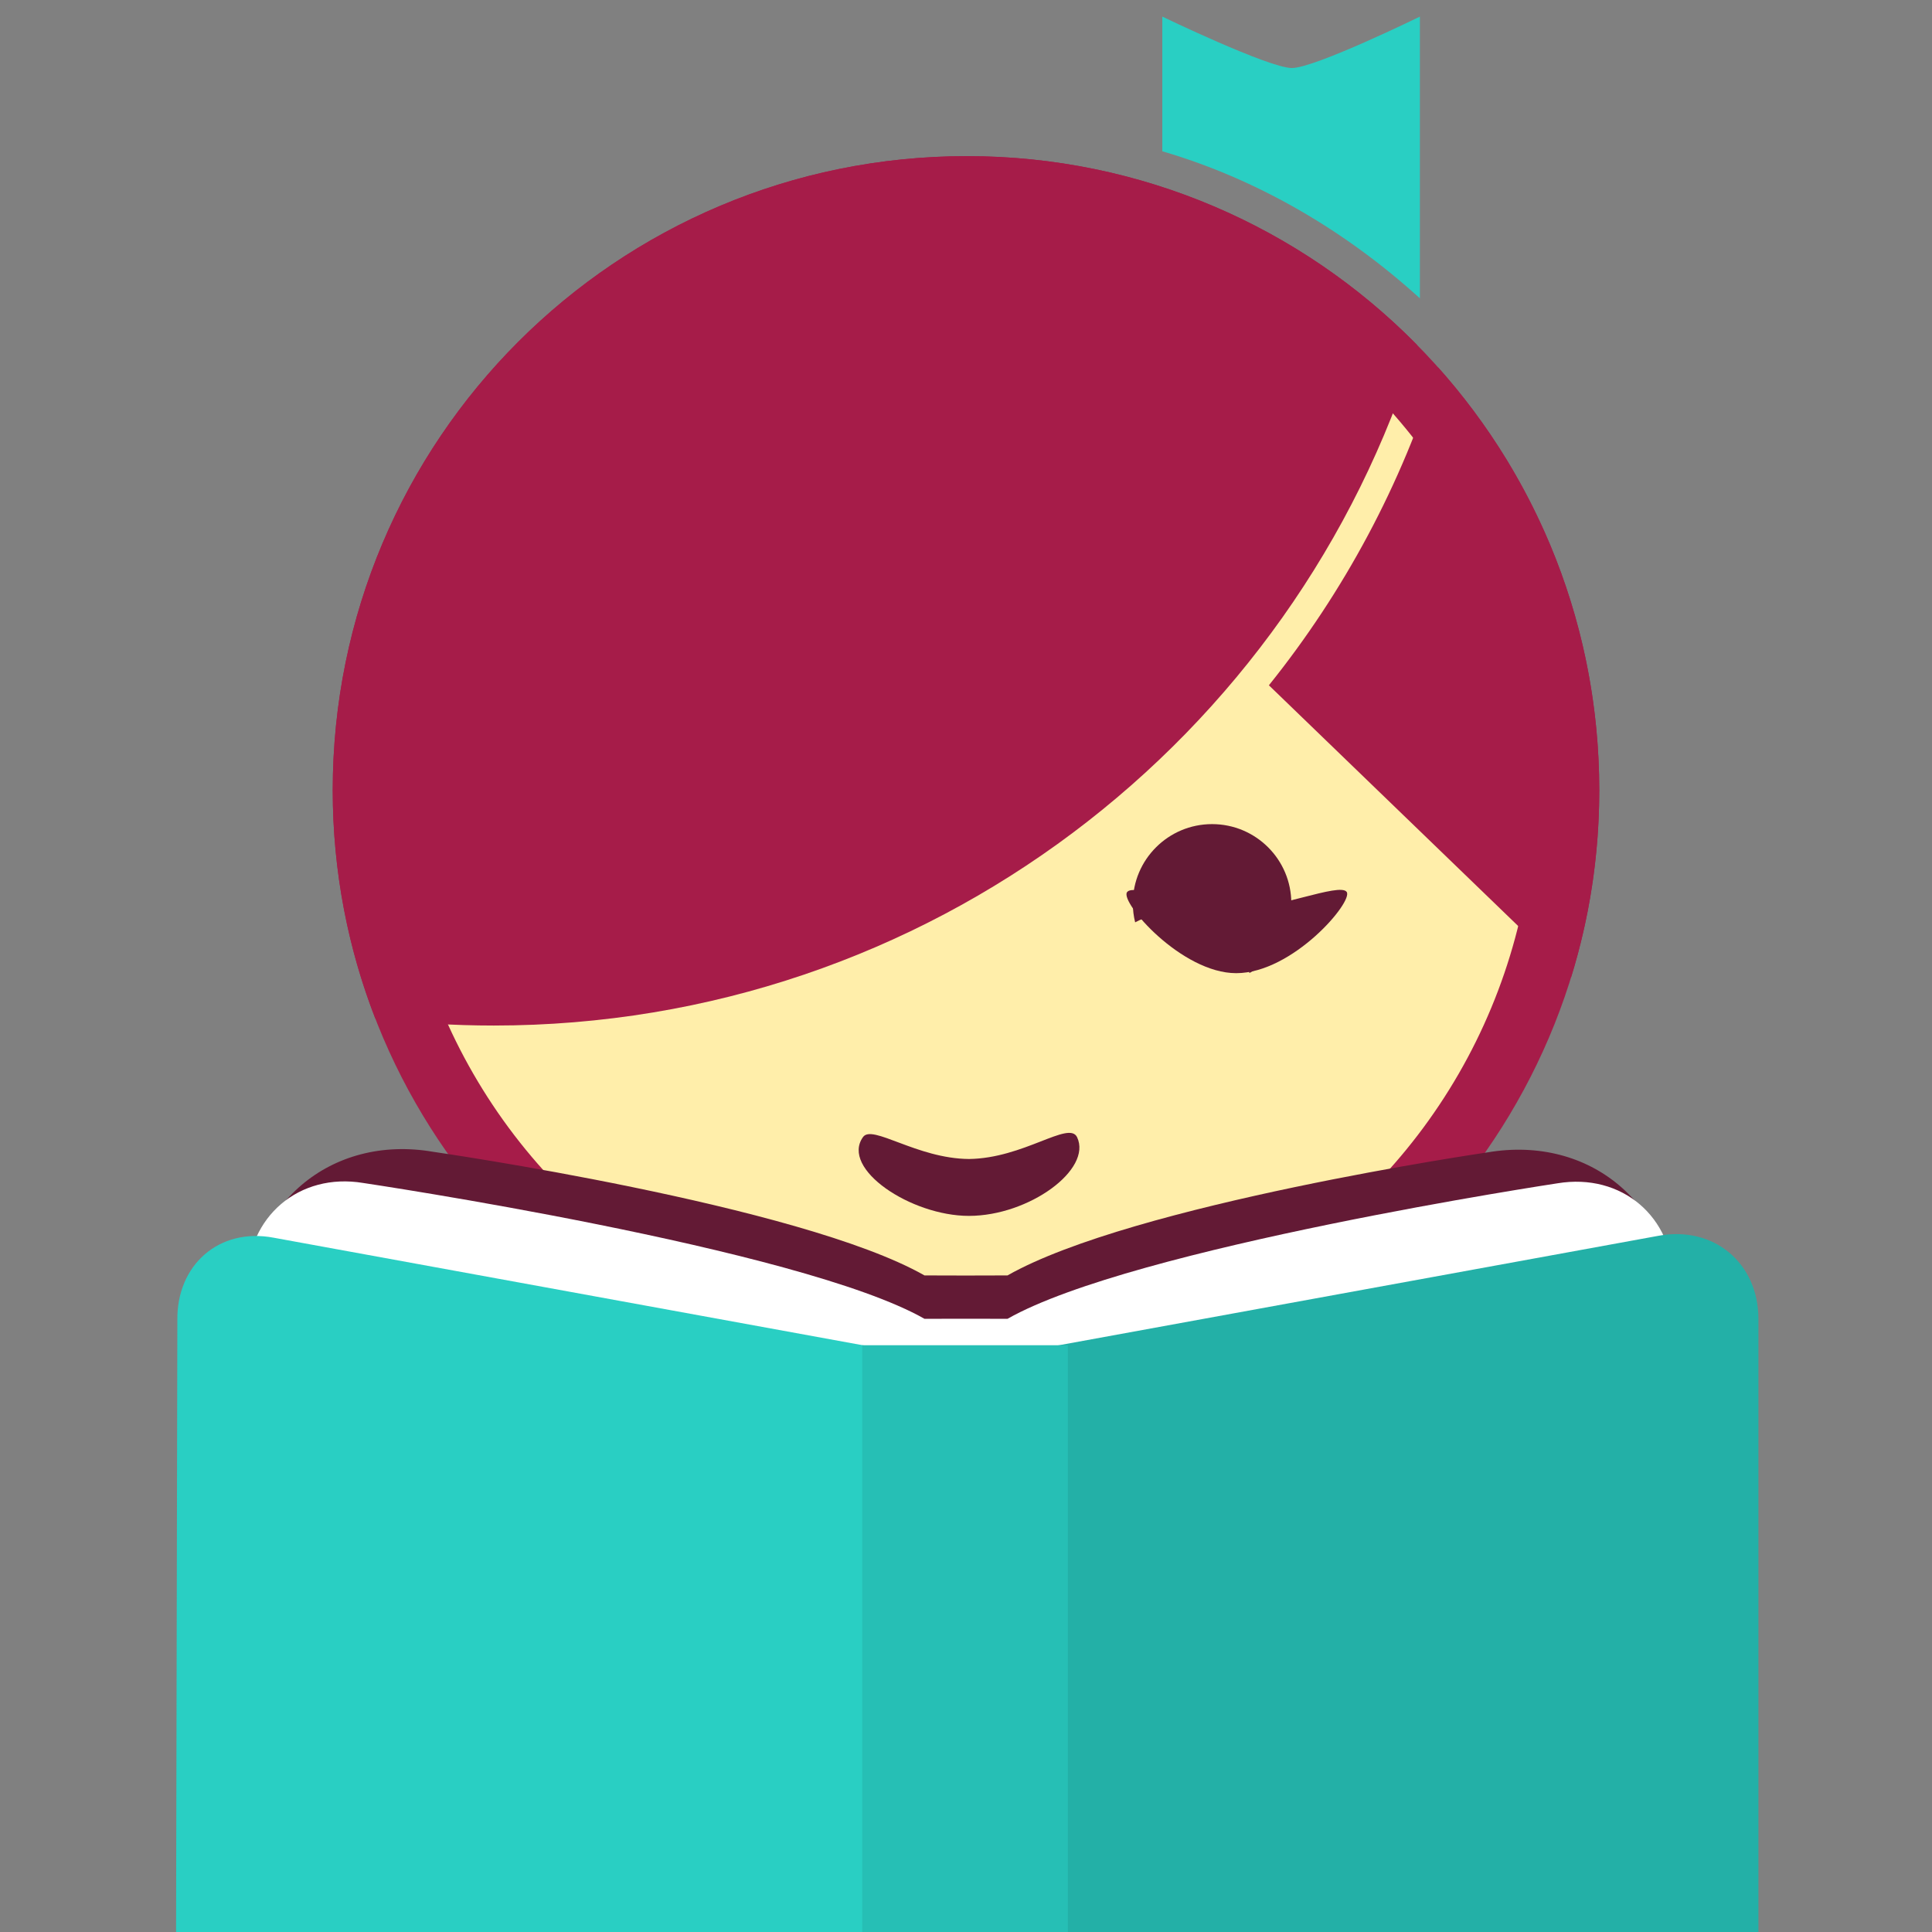 <?xml version="1.0" encoding="UTF-8" standalone="no"?>
<svg
   xmlns:dc="http://purl.org/dc/elements/1.1/"
   xmlns:cc="http://creativecommons.org/ns#"
   xmlns:rdf="http://www.w3.org/1999/02/22-rdf-syntax-ns#"
   xmlns:svg="http://www.w3.org/2000/svg"
   xmlns="http://www.w3.org/2000/svg"
   xmlns:sodipodi="http://sodipodi.sourceforge.net/DTD/sodipodi-0.dtd"
   xmlns:inkscape="http://www.inkscape.org/namespaces/inkscape"
   viewBox="0 0 1024 1024"
   version="1.1"
   id="svg36"
   sodipodi:docname="libby2.svg"
   inkscape:version="0.92.4 (5da689c313, 2019-01-14)">
  <rect x="0" y="0" width="1024" height="1024" fill="#808080" stroke="none"/>
  <defs
     id="defs40" />
  <sodipodi:namedview
     pagecolor="#ffffff"
     bordercolor="#666666"
     borderopacity="1"
     objecttolerance="10"
     gridtolerance="10"
     guidetolerance="10"
     inkscape:pageopacity="0"
     inkscape:pageshadow="2"
     inkscape:window-width="1255"
     inkscape:window-height="901"
     id="namedview38"
     showgrid="false"
     inkscape:zoom="0.23046875"
     inkscape:cx="471.92659"
     inkscape:cy="60.506068"
     inkscape:window-x="1161"
     inkscape:window-y="794"
     inkscape:window-maximized="0"
     inkscape:current-layer="svg36" />
  <title
     id="title2">Libby app icon</title>
  <g
     class="mascot-icon"
     id="g34"
     transform="translate(0,-132)"
     style="fill:none;fill-rule:evenodd">
    <g
       class="libby"
       id="g20">
      <path
         class="bob"
         d="m 265.253,777.956 c -55.208,-59.742 -88.898,-139.519 -88.898,-227.052 0,-185.875 150.273,-336.148 336.148,-336.148 184.868,0 335.141,150.273 335.141,336.148 0,87.533 -33.69,167.311 -88.791,227.052 z"
         id="path4"
         inkscape:connector-curvature="0"
         style="fill:#a61c49" />
      <circle
         class="face"
         cx="512"
         cy="550.4"
         r="301.511"
         id="circle6"
         style="fill:#ffeeaa" />
      <path
         class="ribbon"
         d="m 752.578,140.8 c 0,0 -55.7,27.256 -67.855,27.256 -12.155,0 -68.679,-27.256 -68.679,-27.256 v 71.386 c 51.51,15.049 98.043,42.974 136.533,77.947 z"
         id="path8"
         inkscape:connector-curvature="0"
         style="fill:#29cfc3" />
      <path
         class="right-hair"
         d="m 672.542,495.218 160.192,154.696 c 9.691,-31.303 14.911,-64.556 14.911,-99.011 0,-86.212 -32.328,-164.765 -85.441,-224.217 -19.231,62.056 -49.946,119.061 -89.662,168.532 z"
         id="path10"
         inkscape:connector-curvature="0"
         style="fill:#a61c49" />
      <path
         class="left-hair"
         d="m 198.877,671.741 c 20.585,2.518 41.547,3.814 62.812,3.814 230.142,0 424.819,-151.844 489.312,-360.813 -60.8,-61.752 -145.248,-99.987 -238.498,-99.987 -185.875,0 -336.148,150.273 -336.148,336.148 0,42.587 7.974,83.337 22.522,120.838 z"
         id="path12"
         inkscape:connector-curvature="0"
         style="fill:#a61c49" />
      <path
         class="smile"
         d="m 513.556,776.444 c 31.793,0 65.508,-24.579 57.307,-41.751 -4.353,-8.853 -28.28,11.259 -57.307,11.597 -27.64,-0.214 -51.319,-18.607 -56.161,-11.597 -11.943,16.786 25.357,41.751 56.161,41.751 z"
         id="path14"
         inkscape:connector-curvature="0"
         style="fill:#631a35" />
      <path
         class="eye eye-open"
         d="m 601.654,620.858 c -0.805,-3.242 -1.232,-6.633 -1.232,-10.124 0,-23.159 18.804,-41.934 42,-41.934 23.196,0 42,18.774 42,41.934 0,16.006 -8.981,29.917 -22.187,36.984 -4.536,-18.268 -21.068,-31.81 -40.768,-31.81 -7.165,0 -13.911,1.791 -19.813,4.95 z"
         id="path16"
         inkscape:connector-curvature="0"
         style="fill:#631a35" />
      <path
         class="eye eye-closed"
         d="m 655.218,647.8 c -28.996,0 -61.545,-37.514 -57.892,-42.896 3.652,-5.381 35.455,9.435 56.044,9.435 22.351,0 56.796,-14.755 60.397,-9.6 3.602,5.155 -28.611,43.061 -58.549,43.061 z"
         id="path18"
         inkscape:connector-curvature="0"
         style="fill:#631a35" />
    </g>
    <g
       class="book"
       id="g32">
      <path
         class="pages-outline"
         d="m 131,825.993 c 0,-55.225 44.214,-92.891 98.63,-83.507 0,0 194.386,27.99 260.37,65.513 10.794,0.079 32.676,0.079 44,0 66.613,-37.817 254.425,-65.217 254.425,-65.217 C 842.866,733.513 887,770.778 887,825.993 V 1309 H 131 Z"
         id="path22"
         inkscape:connector-curvature="0"
         style="fill:#631a35" />
      <path
         class="pages"
         d="m 131,811.322 c 0,-34.42 27.56,-57.962 61.514,-52.321 0,0 231.502,34.41 297.486,71.999 10.794,-0.05 32.676,-0.05 44,0 66.613,-37.882 291.529,-71.827 291.529,-71.827 C 859.479,753.555 887,776.902 887,811.322 V 1309 H 131 Z"
         id="path24"
         inkscape:connector-curvature="0"
         style="fill:#ffffff" />
      <path
         class="back-cover"
         d="M 512,1309 V 855 L 145,788 c -28.907,-5.455 -51.5,14.459 -51,44 l -1,477 z"
         id="path26"
         inkscape:connector-curvature="0"
         style="fill:#29cfc3" />
      <path
         class="front-cover"
         d="M 512,1309 V 854 l 367,-67 c 29.292,-5.452 53,14.448 53,44 v 478 z"
         id="path28"
         inkscape:connector-curvature="0"
         style="fill:#23b0a7" />
      <path
         class="spine"
         d="M 566,1309 V 845 H 457 v 464 z"
         id="path30"
         inkscape:connector-curvature="0"
         style="fill:#26bfb5" />
    </g>
  </g>
</svg>
